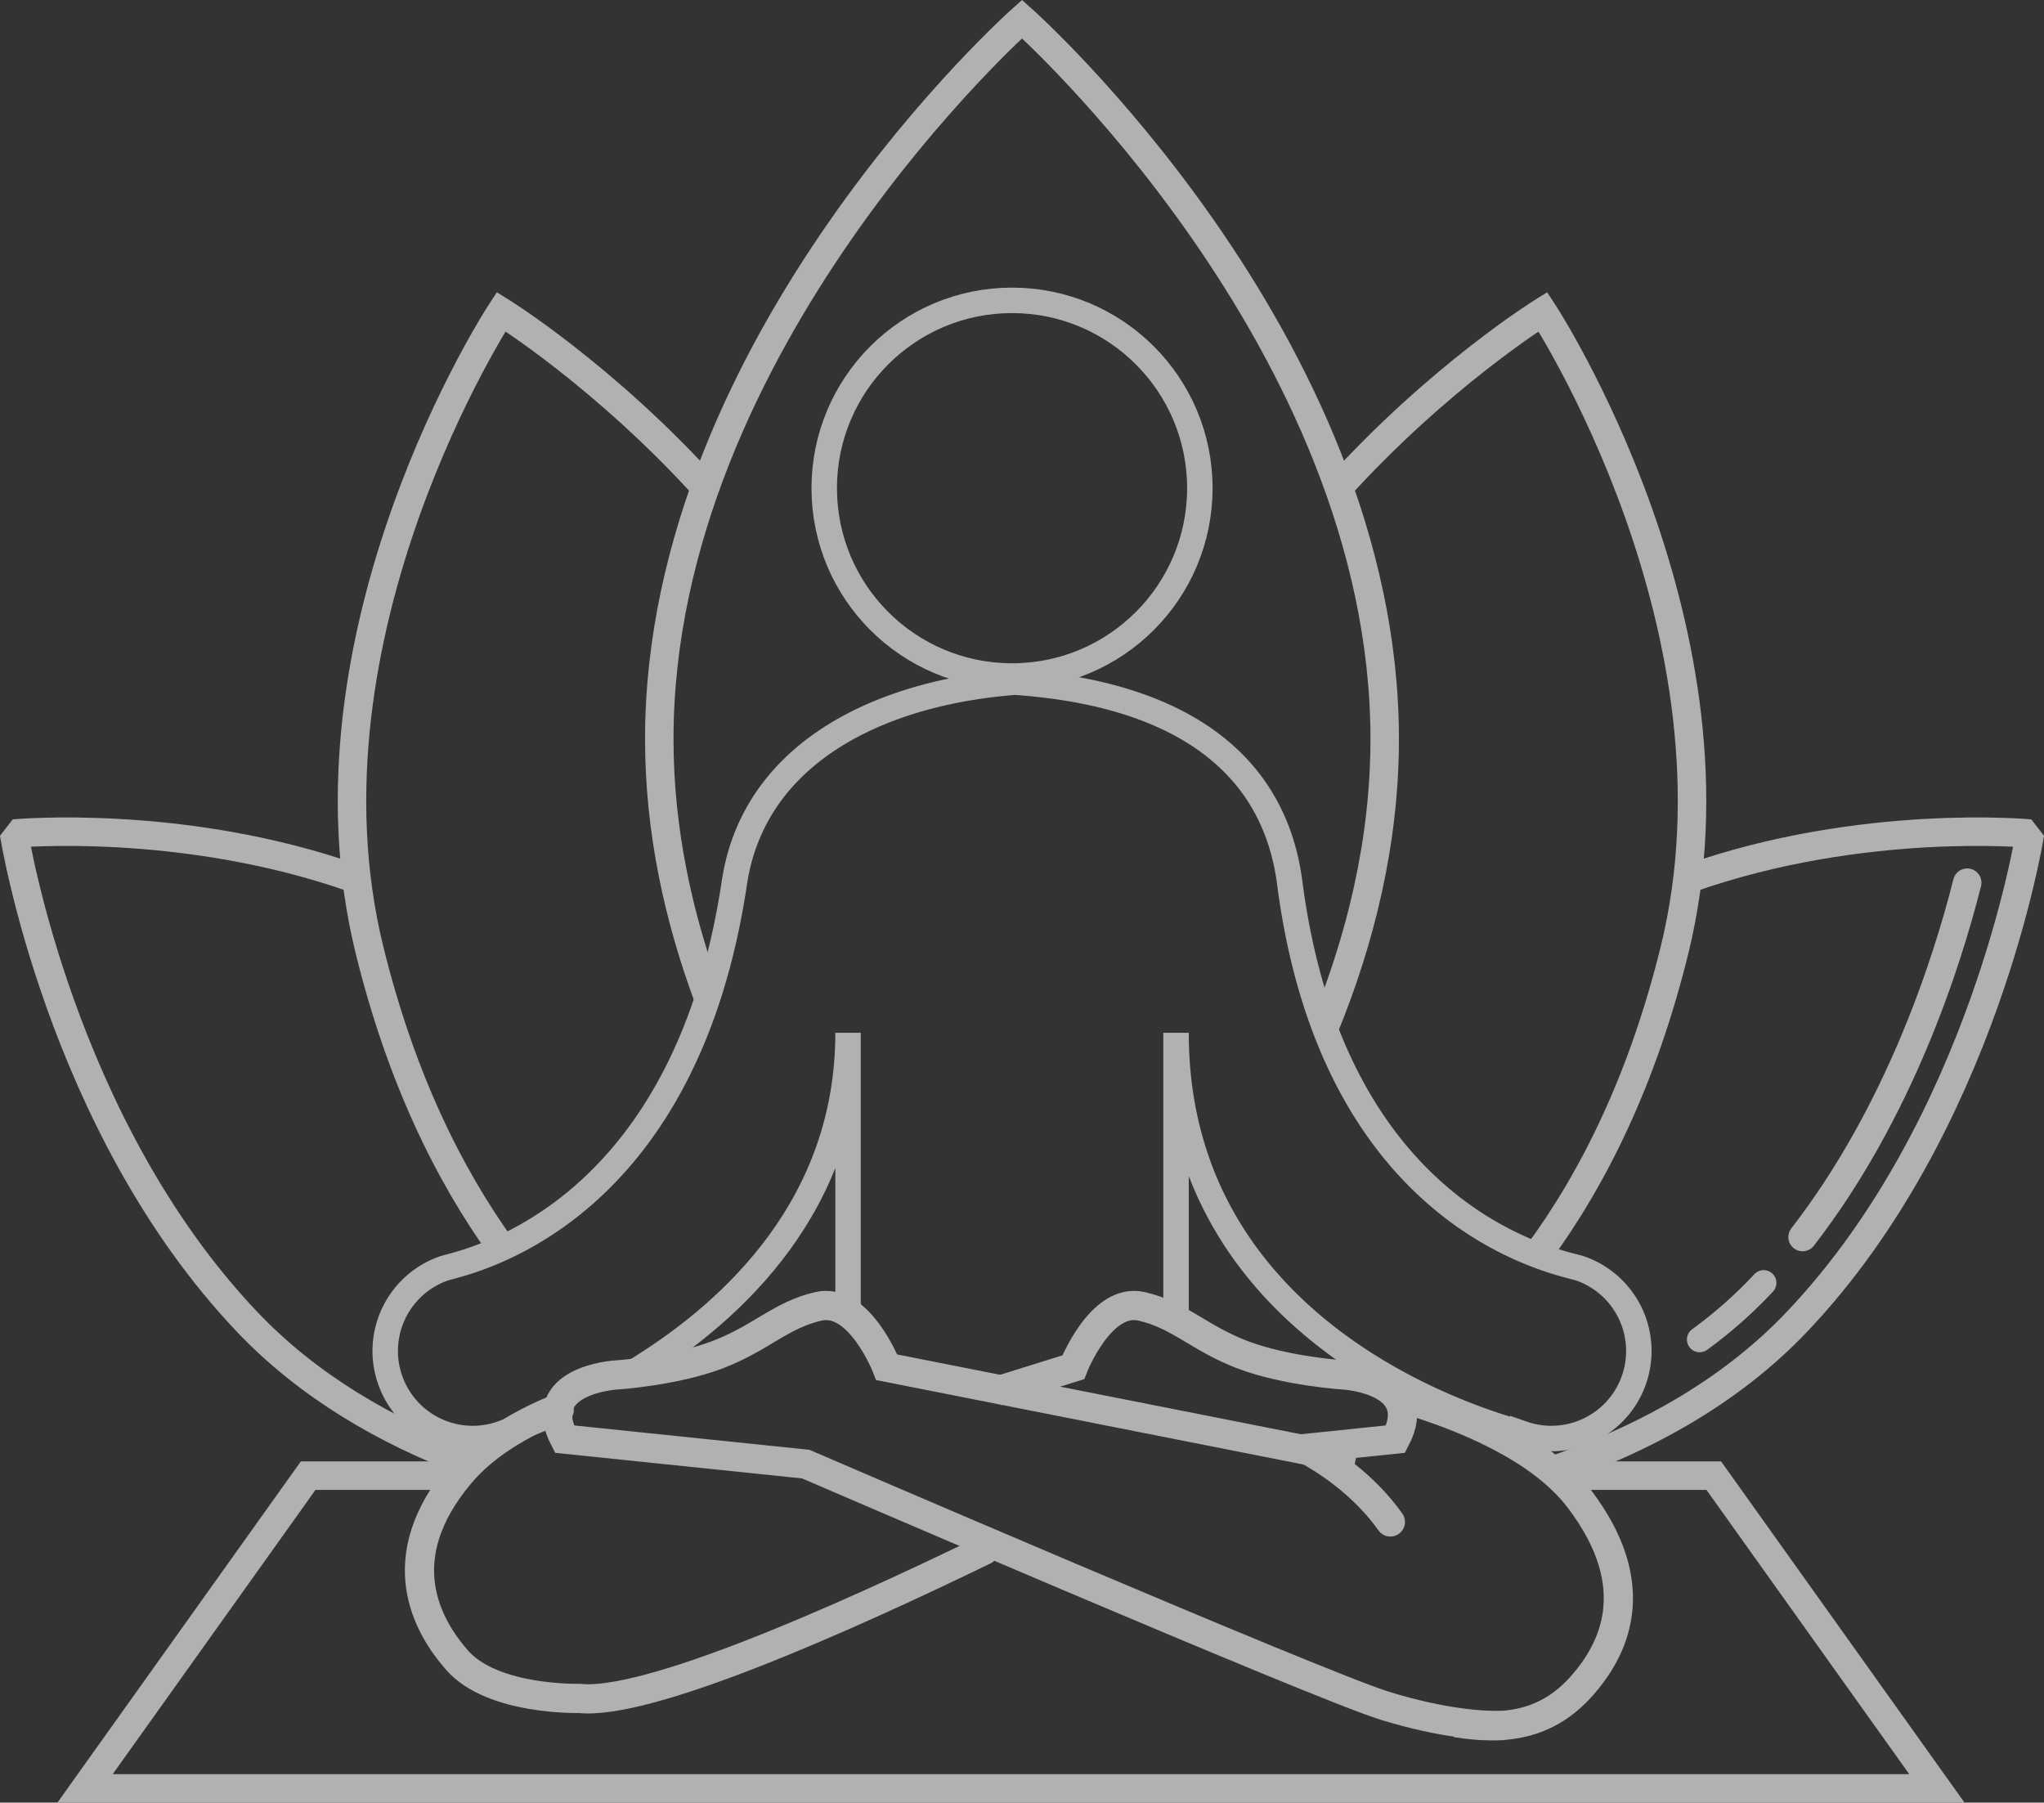 <svg xmlns="http://www.w3.org/2000/svg" viewBox="0 0 215.396 189.942"><rect x="0" y="0" width="215.396" height="189.942" fill="#333333" stroke="none"/><path fill="none" stroke="#B1B1B1" stroke-width="3" stroke-miterlimit="10" d="M164.411 155.485h16.184l23.514 32.957H8.962l23.514-32.957h15.185"/><g fill="none" stroke="#B1B1B1" stroke-width="3" stroke-miterlimit="10"><path stroke-linejoin="bevel" d="M37.181 92.5c-18.062-6.329-35.699-4.67-35.699-4.67s4.813 30.677 24.562 51.455c6.455 6.792 14.619 11.514 23.274 14.771"/><path d="M74.605 51.655C63.752 39.622 52.811 32.84 52.811 32.84s-22.135 33.748-13.868 67.283c3.261 13.229 8.253 23.545 14.092 31.592"/><path stroke-linejoin="bevel" d="M178.071 92.551c18.111-6.389 35.844-4.722 35.844-4.722s-4.812 30.677-24.561 51.455c-7.229 7.606-16.603 12.616-26.407 15.881"/><path d="M140.883 51.555c10.823-11.97 21.704-18.714 21.704-18.714s22.139 33.748 13.869 67.283c-3.332 13.516-8.473 23.993-14.475 32.114"/><path d="M74.612 105.074c-3.116-8.411-5.138-17.578-5.138-27.201 0-41.898 38.226-75.866 38.226-75.866s38.218 33.968 38.218 75.866c0 10.905-2.581 21.223-6.4 30.521"/></g><path fill="#FFF" stroke="#B1B1B1" stroke-miterlimit="10" d="M101.675 71.703c1.826 0 3.594.059 5.3.177a60.264 60.264 0 014.648-.177h-9.948z"/><circle fill="none" stroke="#B1B1B1" stroke-width="2.683" stroke-miterlimit="10" cx="106.648" cy="51.439" r="19.791"/><path fill="none" stroke="#B1B1B1" stroke-width="2.683" stroke-linecap="round" stroke-miterlimit="10" d="M67.306 144.26c10.21-6.326 22.062-17.518 22.062-35.438v29.357"/><path fill="none" stroke="#B1B1B1" stroke-width="2.683" stroke-linecap="round" stroke-miterlimit="10" d="M123.93 138.555v-29.732c0 33.307 35.219 41.784 36.532 42.24a9.256 9.256 0 002.654.505c3.954.157 7.712-2.261 9.075-6.194a9.215 9.215 0 00-5.665-11.721c-1.641-.58-25.91-4.436-30.613-40.621-1.906-14.667-14.784-21.329-34.238-21.329h9.948c-16.25 0-31.99 6.304-34.239 21.329-5.388 36.003-28.972 40.041-30.613 40.621-4.795 1.676-7.331 6.918-5.666 11.721a9.22 9.22 0 009.075 6.194 9.257 9.257 0 002.655-.505c1.464-.508 3.883-1.377 6.291-2.461"/><path fill="none" stroke="#B1B1B1" stroke-width="3.078" stroke-linecap="round" stroke-miterlimit="10" d="M57.54 148.939c.311-.14.622-.274.934-.405M103.737 163.337c-15.162 7.358-35.54 16.399-42.683 15.62 0 0-9.144.258-12.891-4.029-3.094-3.538-7.266-10.645.359-19.669 2.297-2.719 5.574-4.775 9.017-6.32"/><path fill="none" stroke="#B1B1B1" stroke-width="3.078" stroke-miterlimit="10" d="M105.017 146.589l8.085-2.523s2.878-7.407 7.194-6.419c3.991.912 6.044 3.347 10.648 5.102 4.604 1.756 10.792 2.141 10.792 2.141s8.571.557 5.323 6.748l-9.899 1.025"/><path fill="none" stroke="#B1B1B1" stroke-width="3.078" stroke-linecap="round" stroke-miterlimit="10" d="M137.675 152.719c2.088 1.145 6.019 3.662 8.842 7.646"/><g fill="none" stroke="#B1B1B1" stroke-linecap="round" stroke-miterlimit="10"><path stroke-width="2.683" d="M185.854 135.175l-.388.413a46.923 46.923 0 01-6.354 5.554"/><path stroke-width="3" d="M207.305 93.006c-2.124 8.42-7.152 24.18-17.349 37.34"/></g><path fill="none" stroke="#B1B1B1" stroke-width="3.078" stroke-miterlimit="10" d="M153.448 181.512c5.036.824 9.562.337 13.31-3.949 3.094-3.539 6.854-10.214-.359-19.67-4.092-5.363-12.222-8.646-18.171-10.433"/><path fill="none" stroke="#B1B1B1" stroke-width="3.078" stroke-miterlimit="10" d="M158.558 181.82c-2.219.04-6.372-.163-12.64-2.091-6.945-2.135-61.01-25.457-61.01-25.457l-25.421-2.635c-3.247-6.191 5.324-6.748 5.324-6.748s6.188-.385 10.792-2.141c4.604-1.755 6.657-4.189 10.647-5.102 4.317-.988 7.195 6.419 7.195 6.419l49.403 9.767"/></svg>